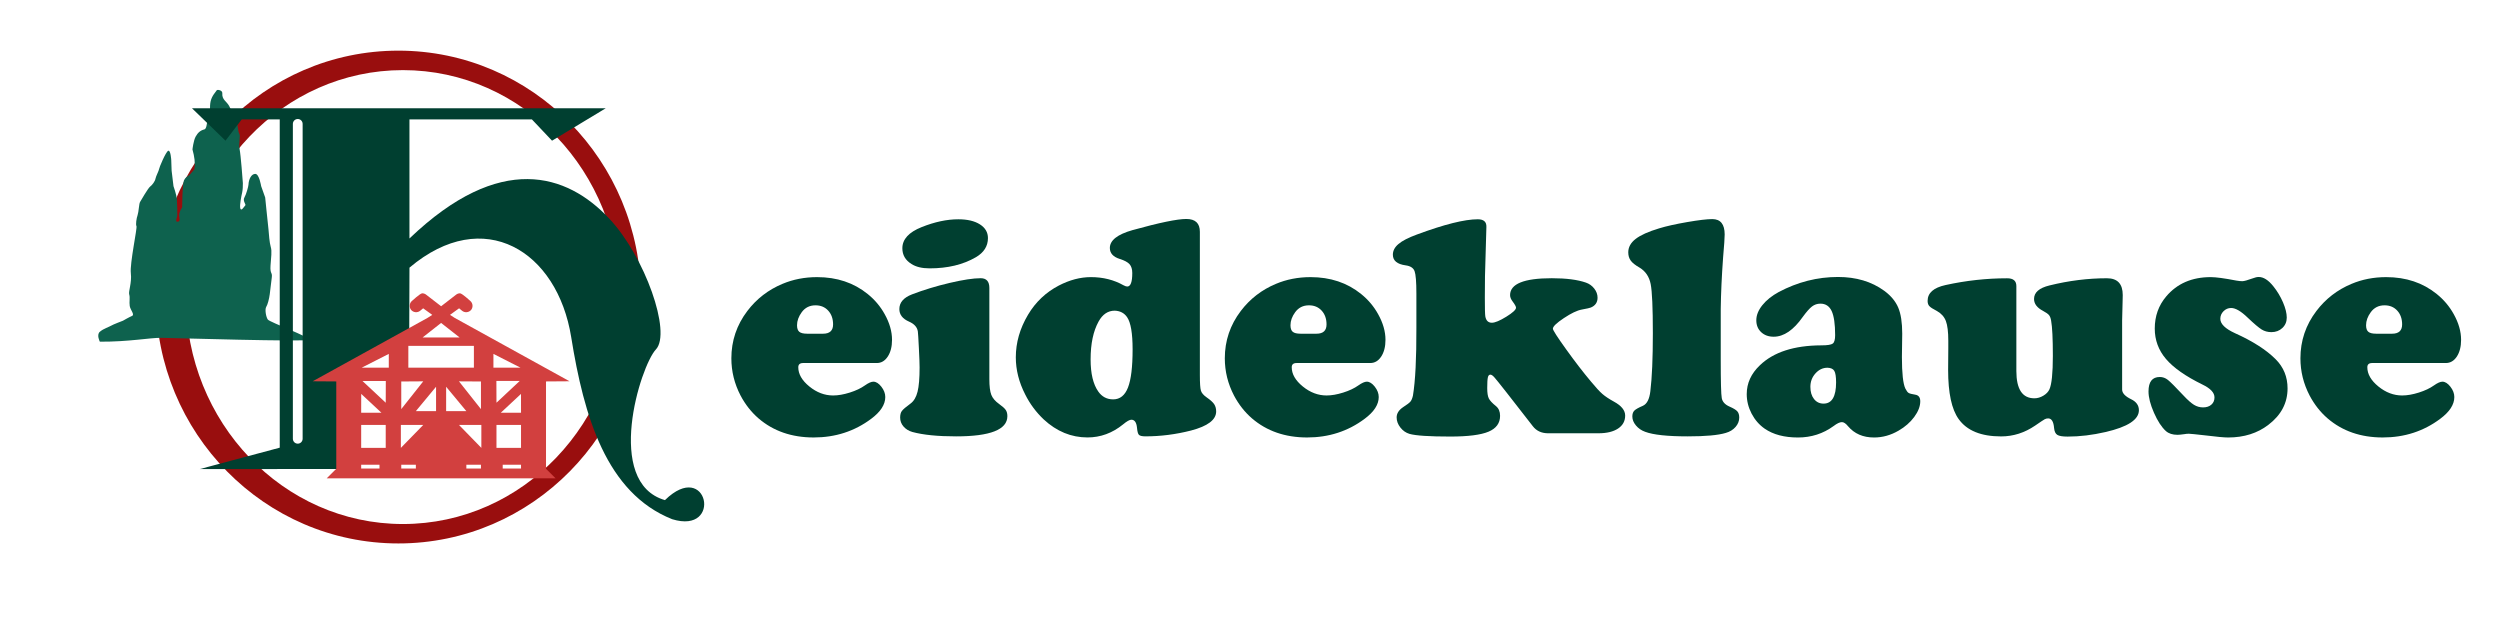 <svg xmlns="http://www.w3.org/2000/svg" xmlns:xlink="http://www.w3.org/1999/xlink" id="Ebene_1" x="0px" y="0px" viewBox="0 0 1190.55 301.1" style="enable-background:new 0 0 1190.55 301.1;" xml:space="preserve"><style type="text/css">	.st0{fill:#003F30;}	.st1{fill:#990E0E;}	.st2{fill:#0E624E;}	.st3{fill:#D2403F;}</style><g>	<g>		<path class="st0" d="M417.55,172.88h-35.08c-1.54,0-2.31,0.67-2.31,2.02c0,3.23,1.75,6.28,5.26,9.14    c3.51,2.86,7.28,4.29,11.31,4.29c2.39,0,5.04-0.46,7.95-1.38c2.91-0.92,5.31-2.05,7.2-3.4c1.69-1.19,3.03-1.79,4.03-1.79    c1.29,0,2.56,0.8,3.81,2.39c1.24,1.59,1.87,3.23,1.87,4.93c0,3.58-2.24,7.04-6.72,10.37c-7.91,5.92-17.05,8.88-27.39,8.88    c-10.45,0-19.21-3.04-26.28-9.11c-3.43-2.98-6.27-6.59-8.51-10.82c-2.94-5.62-4.4-11.54-4.4-17.76c0-8.36,2.54-15.88,7.61-22.55    c4.38-5.77,9.95-10.08,16.72-12.91c5.08-2.14,10.57-3.21,16.5-3.21c9.45,0,17.49,2.69,24.11,8.06c3.33,2.69,6.02,5.87,8.06,9.56    c2.34,4.18,3.51,8.26,3.51,12.24c0,3.23-0.67,5.88-2.02,7.95C421.43,171.85,419.69,172.88,417.55,172.88z M384.41,158.92h7.54    c3.18,0,4.78-1.47,4.78-4.41c0-2.69-0.77-4.88-2.31-6.57c-1.54-1.69-3.56-2.54-6.05-2.54c-2.79,0-4.98,1.1-6.57,3.28    c-1.49,2.04-2.24,4.11-2.24,6.2c0,1.49,0.36,2.54,1.08,3.13C381.36,158.62,382.62,158.92,384.41,158.92z"></path>		<path class="st0" d="M471.15,137.12v43.37c0,3.43,0.31,5.95,0.93,7.54c0.62,1.59,1.88,3.06,3.77,4.4c1.54,1.1,2.57,2.03,3.1,2.8    c0.52,0.77,0.78,1.75,0.78,2.95c0,6.42-8.14,9.63-24.41,9.63c-8.76,0-15.7-0.7-20.83-2.09c-1.74-0.5-3.15-1.37-4.22-2.61    c-1.07-1.24-1.6-2.66-1.6-4.26c0-1.34,0.27-2.39,0.82-3.13c0.55-0.75,1.94-1.94,4.18-3.58c1.54-1.15,2.64-3.01,3.29-5.6    c0.65-2.59,0.97-6.45,0.97-11.57c0-1.64-0.11-4.71-0.34-9.22c-0.22-4.5-0.39-7.13-0.49-7.88c-0.3-2.04-1.69-3.61-4.18-4.7    c-3.09-1.34-4.63-3.33-4.63-5.97c0-3.14,2.02-5.47,6.05-7.02c5.57-2.14,11.55-3.95,17.92-5.45c6.37-1.49,11.3-2.24,14.78-2.24    C469.78,132.5,471.15,134.04,471.15,137.12z M456.37,104.43c4.33,0,7.76,0.81,10.3,2.43s3.81,3.8,3.81,6.53    c0,3.83-1.92,6.87-5.75,9.11c-6.07,3.53-13.41,5.3-22.02,5.3c-3.63,0-6.52-0.7-8.66-2.09c-2.89-1.79-4.33-4.28-4.33-7.47    c0-4.28,3.06-7.64,9.18-10.08C445.12,105.67,450.94,104.43,456.37,104.43z"></path>		<path class="st0" d="M571.4,110.4v68.15c0,3.88,0.16,6.37,0.49,7.46c0.32,1.1,1.23,2.17,2.72,3.21c1.79,1.24,3,2.34,3.62,3.28    c0.62,0.95,0.93,2.09,0.93,3.43c0,3.98-4.01,7.02-12.02,9.11c-7.22,1.84-14.43,2.76-21.65,2.76c-1.59,0-2.63-0.24-3.1-0.71    c-0.47-0.47-0.78-1.6-0.93-3.4c-0.25-2.54-1.15-3.81-2.69-3.81c-0.85,0-2.17,0.75-3.96,2.24c-5.08,4.13-10.72,6.2-16.94,6.2    c-7.71,0-14.66-2.86-20.83-8.58c-3.63-3.44-6.57-7.39-8.81-11.87c-2.99-5.82-4.48-11.72-4.48-17.69c0-7.02,1.94-13.78,5.82-20.3    c3.58-6.02,8.46-10.65,14.63-13.88c5.18-2.69,10.28-4.03,15.3-4.03c5.77,0,10.95,1.3,15.53,3.88c0.75,0.4,1.34,0.6,1.79,0.6    c1.59,0,2.39-2.14,2.39-6.42c0-1.84-0.44-3.25-1.31-4.22c-0.87-0.97-2.43-1.8-4.67-2.5c-3.14-0.99-4.7-2.74-4.7-5.22    c0-3.63,3.61-6.47,10.82-8.51c12.74-3.53,21.27-5.3,25.6-5.3C569.26,104.28,571.4,106.32,571.4,110.4z M530.87,147.95    c-3.24,0-5.8,1.72-7.69,5.15c-2.54,4.58-3.81,10.6-3.81,18.06c0,6.77,1.22,11.87,3.66,15.3c1.74,2.49,4.11,3.73,7.09,3.73    c3.23,0,5.59-1.88,7.05-5.64c1.47-3.76,2.2-9.82,2.2-18.18c0-7.66-0.87-12.76-2.61-15.3    C535.42,149.09,533.45,148.05,530.87,147.95z"></path>		<path class="st0" d="M652.54,172.88h-35.08c-1.54,0-2.31,0.67-2.31,2.02c0,3.23,1.75,6.28,5.26,9.14    c3.51,2.86,7.28,4.29,11.31,4.29c2.39,0,5.04-0.46,7.95-1.38c2.91-0.92,5.31-2.05,7.2-3.4c1.69-1.19,3.03-1.79,4.03-1.79    c1.29,0,2.56,0.8,3.81,2.39c1.24,1.59,1.87,3.23,1.87,4.93c0,3.58-2.24,7.04-6.72,10.37c-7.91,5.92-17.05,8.88-27.39,8.88    c-10.45,0-19.21-3.04-26.28-9.11c-3.43-2.98-6.27-6.59-8.51-10.82c-2.94-5.62-4.4-11.54-4.4-17.76c0-8.36,2.54-15.88,7.61-22.55    c4.38-5.77,9.95-10.08,16.72-12.91c5.08-2.14,10.57-3.21,16.5-3.21c9.45,0,17.49,2.69,24.11,8.06c3.33,2.69,6.02,5.87,8.06,9.56    c2.34,4.18,3.51,8.26,3.51,12.24c0,3.23-0.67,5.88-2.02,7.95C656.42,171.85,654.68,172.88,652.54,172.88z M619.4,158.92h7.54    c3.18,0,4.78-1.47,4.78-4.41c0-2.69-0.77-4.88-2.31-6.57c-1.54-1.69-3.56-2.54-6.05-2.54c-2.79,0-4.98,1.1-6.57,3.28    c-1.49,2.04-2.24,4.11-2.24,6.2c0,1.49,0.36,2.54,1.08,3.13C616.35,158.62,617.61,158.92,619.4,158.92z"></path>		<path class="st0" d="M707.85,108.09l-0.67,23.36c-0.05,2.34-0.07,5.77-0.07,10.3c0,5.03,0.07,7.99,0.22,8.88    c0.35,2.04,1.39,3.06,3.13,3.06c1.49,0,3.78-0.96,6.87-2.87c3.08-1.91,4.63-3.35,4.63-4.29c0-0.55-0.55-1.54-1.64-2.99    c-0.8-1.05-1.19-2.04-1.19-2.99c0-5.37,6.62-8.06,19.86-8.06c6.87,0,12.29,0.7,16.27,2.09c1.59,0.55,2.91,1.49,3.96,2.84    c1.04,1.34,1.57,2.79,1.57,4.33c0,2.24-1.07,3.81-3.21,4.7c-0.45,0.2-1.89,0.52-4.33,0.97c-2.19,0.4-5.03,1.75-8.51,4.07    c-3.48,2.31-5.22,3.99-5.22,5.04c0,0.7,2.1,3.97,6.31,9.82c4.2,5.85,8.12,10.94,11.76,15.27c2.34,2.84,4.17,4.83,5.49,5.97    c1.32,1.15,3.15,2.37,5.49,3.66c3.58,1.94,5.37,4.16,5.37,6.64c0,2.64-1.13,4.7-3.4,6.2c-2.26,1.49-5.36,2.24-9.29,2.24h-24.19    c-3.04-0.05-5.4-1.17-7.09-3.36l-12.39-15.9c-3.28-4.18-5.29-6.67-6.01-7.47c-0.72-0.79-1.33-1.19-1.83-1.19    c-0.6,0-1,0.45-1.19,1.34c-0.2,0.89-0.3,2.59-0.3,5.08c0,2.24,0.25,3.87,0.75,4.89c0.5,1.02,1.64,2.25,3.43,3.69    c1.29,1.05,1.94,2.59,1.94,4.63c0,3.48-1.84,6-5.52,7.54c-3.68,1.54-9.75,2.31-18.21,2.31c-9.95,0-16.42-0.42-19.41-1.27    c-1.69-0.5-3.14-1.5-4.33-3.02c-1.19-1.52-1.79-3.12-1.79-4.82c0-1.89,1.04-3.53,3.14-4.93c1.79-1.14,2.94-2.02,3.43-2.61    c0.5-0.6,0.89-1.54,1.19-2.84c1.15-6.97,1.69-17.71,1.64-32.25v-16.35c0-5.57-0.29-9.13-0.86-10.67    c-0.57-1.54-1.98-2.46-4.22-2.76c-4.08-0.55-6.12-2.24-6.12-5.08c0-1.89,0.89-3.59,2.69-5.11c1.79-1.52,4.73-3.02,8.81-4.52    c13.04-4.83,22.69-7.24,28.96-7.24C706.58,104.43,707.95,105.65,707.85,108.09z"></path>		<path class="st0" d="M819.45,147.13v23.96c0,10.6,0.16,16.77,0.49,18.51c0.32,1.74,1.55,3.09,3.7,4.03    c1.84,0.8,3.07,1.54,3.69,2.24c0.62,0.7,0.93,1.69,0.93,2.98c0,1.64-0.59,3.14-1.76,4.48c-1.17,1.34-2.72,2.29-4.66,2.84    c-3.58,1.09-9.63,1.64-18.14,1.64c-9.6,0-16.35-0.72-20.23-2.17c-1.79-0.64-3.26-1.65-4.4-3.02c-1.15-1.37-1.72-2.8-1.72-4.29    c0-1.19,0.31-2.12,0.93-2.76c0.62-0.64,1.98-1.42,4.07-2.31c1.94-0.85,3.14-3.16,3.58-6.94c0.79-6.47,1.19-15.67,1.19-27.62    c0-12.14-0.35-19.96-1.04-23.44c-0.7-3.48-2.44-6.07-5.22-7.77c-2.09-1.19-3.52-2.32-4.29-3.4c-0.77-1.07-1.16-2.37-1.16-3.92    c0-2.44,1.17-4.57,3.51-6.38c2.34-1.82,6.07-3.5,11.2-5.04c3.43-1.05,7.89-2.04,13.36-2.99c5.48-0.94,9.46-1.42,11.94-1.42    c3.93,0,5.9,2.44,5.9,7.32c0,1.59-0.25,5.25-0.75,10.97C819.92,131.55,819.55,139.71,819.45,147.13z"></path>		<path class="st0" d="M875.28,131.9c8.66,0,16,2.19,22.02,6.57c3.18,2.34,5.41,5.01,6.68,8.02c1.27,3.01,1.9,7.15,1.9,12.43    l-0.15,11.12c0,7.71,0.55,12.71,1.64,15c0.55,1.1,1.07,1.79,1.57,2.09c0.5,0.3,1.54,0.57,3.14,0.82c1.59,0.25,2.39,1.3,2.39,3.14    c0,2.39-0.96,4.88-2.87,7.47c-1.92,2.59-4.39,4.75-7.43,6.5c-3.73,2.19-7.64,3.28-11.72,3.28c-5.22,0-9.36-1.79-12.39-5.38    c-1.05-1.29-2.02-1.94-2.91-1.94c-1,0-2.32,0.62-3.96,1.87c-4.98,3.63-10.62,5.45-16.95,5.45c-6.52,0-11.79-1.4-15.83-4.18    c-2.64-1.84-4.73-4.24-6.27-7.2c-1.54-2.96-2.31-6.06-2.31-9.29c0-5.18,2.09-9.75,6.27-13.73c6.52-6.27,16.27-9.43,29.26-9.48    c2.89,0,4.7-0.28,5.45-0.86c0.75-0.57,1.12-1.9,1.12-3.99c0-5.27-0.55-9.09-1.64-11.46c-1.1-2.36-2.89-3.55-5.38-3.55    c-1.49,0-2.82,0.45-3.99,1.34c-1.17,0.89-2.62,2.54-4.37,4.93c-4.43,6.32-9.06,9.48-13.88,9.48c-2.44,0-4.43-0.72-5.97-2.17    c-1.54-1.44-2.31-3.33-2.31-5.67c0-2.39,0.96-4.78,2.87-7.17c1.91-2.39,4.52-4.48,7.8-6.27    C856.07,134.29,865.48,131.9,875.28,131.9z M870.28,175.12c-2.19,0-4.1,0.9-5.71,2.69c-1.62,1.79-2.43,3.93-2.43,6.42    c0,2.39,0.57,4.32,1.72,5.78c1.15,1.47,2.66,2.2,4.55,2.2c3.98,0,5.97-3.36,5.97-10.08c0-2.73-0.29-4.58-0.86-5.52    C872.96,175.67,871.87,175.17,870.28,175.12z"></path>		<path class="st0" d="M960.23,136.23v40.46c0,8.66,2.86,12.99,8.58,12.99c1.44,0,2.86-0.41,4.25-1.23    c1.39-0.82,2.36-1.83,2.91-3.02c1.09-2.39,1.64-7.71,1.64-15.97c0-8.16-0.28-13.74-0.82-16.72c-0.2-1.24-0.55-2.15-1.05-2.73    c-0.5-0.57-1.44-1.23-2.84-1.98c-2.84-1.49-4.25-3.38-4.25-5.67c0-3.09,2.44-5.22,7.31-6.42c9.26-2.29,18.39-3.43,27.39-3.43    c5.03,0,7.54,2.66,7.54,7.99c0,0.55-0.03,1.67-0.07,3.36c-0.1,2.39-0.17,5.3-0.22,8.73v32.92c0,1.69,1.44,3.24,4.33,4.63    c2.44,1.19,3.66,2.94,3.66,5.22c0,4.48-5.3,7.94-15.9,10.38c-6.22,1.44-12.24,2.17-18.07,2.17c-2.39,0-4.02-0.27-4.89-0.82    c-0.87-0.55-1.38-1.62-1.53-3.21c-0.25-3.09-1.19-4.63-2.84-4.63c-0.6,0-1.15,0.14-1.64,0.41c-0.5,0.27-2.02,1.28-4.55,3.02    c-5.03,3.43-10.43,5.15-16.2,5.15c-9.55,0-16.3-2.76-20.23-8.28c-3.33-4.63-5-12.42-5-23.36c0-4.08,0.02-7.56,0.08-10.45    c0-1.69,0-2.84,0-3.43c0-4.28-0.39-7.43-1.16-9.44c-0.77-2.02-2.18-3.59-4.22-4.74c-1.94-0.99-3.17-1.79-3.69-2.39    c-0.52-0.6-0.78-1.42-0.78-2.46c0-3.78,2.86-6.29,8.58-7.54c9.75-2.14,19.51-3.21,29.26-3.21    C958.76,132.5,960.23,133.74,960.23,136.23z"></path>		<path class="st0" d="M1052.79,131.97c2.49,0,6.54,0.55,12.17,1.64c1.15,0.2,2.09,0.3,2.84,0.3c0.85,0,2.49-0.45,4.93-1.34    c1.15-0.45,2.12-0.67,2.91-0.67c2.29,0,4.6,1.47,6.94,4.4c1.89,2.34,3.43,4.9,4.63,7.69c1.19,2.79,1.79,5.2,1.79,7.24    c0,1.99-0.7,3.65-2.09,4.96c-1.39,1.32-3.14,1.98-5.22,1.98c-1.74,0-3.3-0.42-4.66-1.27c-1.37-0.85-3.57-2.71-6.61-5.6    c-3.19-3.09-5.82-4.63-7.91-4.63c-1.39,0-2.6,0.51-3.62,1.53c-1.02,1.02-1.53,2.23-1.53,3.62c0,2.44,2.34,4.73,7.02,6.87    c8.41,3.78,14.86,7.91,19.33,12.39c3.78,3.78,5.67,8.41,5.67,13.89c0,6.92-3.04,12.69-9.11,17.32    c-5.23,4.03-11.62,6.05-19.19,6.05c-1.94,0-5.48-0.33-10.6-0.97c-4.83-0.55-7.54-0.82-8.14-0.82c-0.65,0-1.4,0.07-2.24,0.22    c-1.44,0.2-2.49,0.3-3.14,0.3c-2.34,0-4.18-0.6-5.52-1.79c-2.04-1.84-3.93-4.74-5.67-8.69c-1.74-3.96-2.61-7.35-2.61-10.19    c0-4.58,1.79-6.87,5.38-6.87c1.39,0,2.67,0.46,3.84,1.38c1.17,0.92,3.62,3.37,7.35,7.35c2.04,2.19,3.73,3.69,5.08,4.52    c1.34,0.82,2.79,1.23,4.33,1.23c1.64,0,2.96-0.43,3.95-1.3c1-0.87,1.49-2.03,1.49-3.47c0-2.24-1.92-4.28-5.75-6.12    c-8.01-3.93-13.8-7.99-17.35-12.17c-3.56-4.18-5.34-9.01-5.34-14.48c0-5.92,1.82-11.02,5.45-15.3    C1036.77,135.04,1043.83,131.97,1052.79,131.97z"></path>		<path class="st0" d="M1164.76,172.88h-35.08c-1.54,0-2.31,0.67-2.31,2.02c0,3.23,1.75,6.28,5.26,9.14    c3.51,2.86,7.28,4.29,11.31,4.29c2.39,0,5.04-0.46,7.95-1.38c2.91-0.92,5.31-2.05,7.2-3.4c1.69-1.19,3.03-1.79,4.03-1.79    c1.29,0,2.56,0.8,3.81,2.39c1.24,1.59,1.87,3.23,1.87,4.93c0,3.58-2.24,7.04-6.72,10.37c-7.91,5.92-17.04,8.88-27.39,8.88    c-10.45,0-19.21-3.04-26.27-9.11c-3.44-2.98-6.27-6.59-8.51-10.82c-2.94-5.62-4.4-11.54-4.4-17.76c0-8.36,2.54-15.88,7.61-22.55    c4.38-5.77,9.95-10.08,16.72-12.91c5.08-2.14,10.57-3.21,16.5-3.21c9.45,0,17.49,2.69,24.11,8.06c3.33,2.69,6.02,5.87,8.06,9.56    c2.34,4.18,3.51,8.26,3.51,12.24c0,3.23-0.67,5.88-2.01,7.95C1168.64,171.85,1166.9,172.88,1164.76,172.88z M1131.62,158.92h7.54    c3.18,0,4.78-1.47,4.78-4.41c0-2.69-0.77-4.88-2.31-6.57c-1.54-1.69-3.56-2.54-6.05-2.54c-2.79,0-4.98,1.1-6.57,3.28    c-1.49,2.04-2.24,4.11-2.24,6.2c0,1.49,0.36,2.54,1.08,3.13C1128.57,158.62,1129.83,158.92,1131.62,158.92z"></path>	</g>	<g>		<path class="st1" d="M189.73,24.12c-63.8,0-115.5,52.54-115.5,117.34c0,64.81,51.7,117.34,115.5,117.34    c63.78,0,115.5-52.54,115.5-117.34C305.23,76.66,253.5,24.12,189.73,24.12z M191.87,249.55c-57.06,0-103.34-48.38-103.34-108.08    c0-59.7,46.28-108.08,103.34-108.08s103.34,48.38,103.34,108.08C295.21,201.17,248.93,249.55,191.87,249.55z"></path>		<path class="st2" d="M47.55,162.72c13.87,0.08,23.8-1.91,29.26-1.84s69.36,2.02,70.34,0.92s-18.7-8.38-19.6-9.61    c-0.89-1.23-1.49-4.88-0.78-6.02c0.72-1.14,1.42-3.93,1.69-6.04c0.27-2.11,0.61-5.32,0.97-7.95c0.36-2.63-0.87-1.55-0.6-5.67    c0.27-4.12,0.75-6.78,0.12-8.88s-0.9-6.21-1.09-8.41c-0.19-2.2-0.97-9.24-0.97-9.24l-0.6-5.92l-1.93-5.45c0,0-0.9-5.8-2.78-5.8    s-3.14,2.49-3.26,5.21c-0.04,0.83-1.09,4.62-1.93,6.04c-0.9,1.51,0.78,3.34,0.48,3.67c-0.72,0.79-1.97,3.03-2.42,1.54    s0.58-6.32,0.85-7.46c0.27-1.14,0.43-3.4,0.36-4.62s-1.02-13.72-1.57-16.23s0.56-6.37-0.12-7.23c-0.68-0.86-0.64-5.83-2.3-7.7    c-0.51-0.58-1.19-3.12-2.54-5.57c-1.22-2.24-3.5-2.96-3.26-6.04c0.12-1.53-2.41-1.86-2.66-1.42c-0.47,0.83-2.24,2.44-2.9,5.21    c-0.59,2.48-0.05,6.23-0.6,5.57c-1.16-1.4-0.53,7.4-2.37,7.84c-1.83,0.44-3.09,1.49-4.16,3.42c-1.07,1.93-1.52,6.14-1.52,6.14    c0.96,3.51,1.35,6.19,0.94,9.45l-2.37,2.75c0,0-1.97,0.88-2.68,2.72c-0.72,1.84-0.81,12.64-0.81,12.64s-1.52,2.19-1.43,3.77    c0.09,1.58,0.72,2.9-0.72,3.07c-1.43,0.18-0.15-2.07-0.15-3.12c0-1.05-0.03-5.57-0.21-7.67c-0.18-2.11-1.61-6.14-1.61-6.14    l-0.89-7.37l-0.18-5.09c0,0-0.27-4.83-1.43-4.39c-1.16,0.44-4.41,8.25-4.39,8.78c0.02,0.53-1.52,3.42-1.7,4.56    c-0.18,1.14-1.52,2.98-2.51,3.69c-0.98,0.7-4.34,6.56-4.83,7.37c-0.5,0.81-0.63,4.74-1.16,6.23c-0.54,1.49-0.98,4.48-0.54,5.27    c0.45,0.79-3.22,17.73-2.68,22.38c0.54,4.65-1.24,8.69-0.77,10.18s-0.07,3.48,0.24,5.45c0.31,1.97,2.52,4.12,1.09,4.74    c-1.43,0.61-4.32,2.28-4.32,2.28s-4.83,1.84-5.64,2.37c-0.81,0.53-3.67,1.4-5.37,2.9C45.85,159.47,47.55,162.72,47.55,162.72z"></path>		<g>			<path class="st0" d="M316.66,238.17c-29.03-8.38-11.72-63.88-4.28-71.79c7.44-7.94-5.15-44.17-22.35-62.39     c-19.98-21.26-51.78-31.81-95.04,9.58v-56.7h58.32L262.89,67l25.57-15.44H91.43L107.39,67l7.73-10.13h18.1v156.32l-38.08,10.19     l69.71-0.03l-0.16-46.38l30.19-15.3l0.12-34.21c35.37-29.9,70.46-7.88,77.02,33.1c6.03,37.61,16.69,74.22,48.09,86.7     C344.34,254.72,337.05,218.22,316.66,238.17z M144.12,208.94c0,1.29-1.03,2.34-2.31,2.34c-1.32,0-2.34-1.05-2.34-2.34V59.01     c0-1.29,1.03-2.34,2.34-2.34c1.29,0,2.31,1.05,2.31,2.34V208.94z"></path>		</g>		<path class="st3" d="M260,181.65l11.23-0.08l-54.65-30.16l-2.21-1.41c-0.02-0.02-0.02-0.06-0.04-0.08l4.3-3.1l1.43,1.18    c1.28,1.05,3.22,0.86,4.3-0.42c0.46-0.57,0.67-1.26,0.67-1.94c0-0.88-0.38-1.77-1.1-2.36c0,0-3.9-3.6-4.87-3.6    c-0.61,0-1.22,0.19-1.75,0.57l-7.24,5.59l0,0l0,0l-7.24-5.59c-0.53-0.38-1.14-0.57-1.75-0.57c-0.97,0-4.87,3.6-4.87,3.6    c-0.72,0.59-1.1,1.47-1.1,2.36c0,0.67,0.21,1.37,0.67,1.94c1.07,1.28,3.01,1.47,4.3,0.42l1.43-1.18l4.3,3.1    c-0.02,0.02-0.02,0.06-0.04,0.08l-2.21,1.41l-54.65,30.16l11.23,0.08v41.6l-4.57,4.55h54.51h54.51l-4.57-4.55V181.65z     M210.06,153.79l8.8,6.91h-8.8h-8.8L210.06,153.79z M191.09,181.67l10.47-0.07l-10.47,13.22V181.67z M172.02,187.58l9.63,8.98H172    L172.02,187.58z M180.72,223.14H172v-1.83h8.72V223.14z M183.69,213.29H172v-10.93h11.69V213.29z M183.69,191.79l-11.07-10.36    h11.11L183.69,191.79z M185.15,175.1h-12.91l12.91-6.57V175.1z M198.04,223.14h-6.95v-1.83h6.95V223.14z M190.9,213.29v-10.93    h10.66L190.9,213.29z M207.66,195.78h-9.62l9.62-11.6V195.78z M194.46,175.1v-10.38h15.61h15.61v10.38h-15.61H194.46z     M229.04,181.67v13.16l-10.47-13.22L229.04,181.67z M212.46,184.18l9.62,11.6h-9.62V184.18z M229.04,223.14h-6.95v-1.83h6.95    V223.14z M229.23,213.29l-10.66-10.93h10.66V213.29z M234.98,168.53l12.91,6.57h-12.91V168.53z M247.5,181.42l-11.07,10.36    l-0.04-10.36H247.5z M248.12,223.14h-8.72v-1.83h8.72V223.14z M248.12,213.29h-11.69v-10.93h11.69V213.29z M238.48,196.56    l9.63-8.98l0.01,8.98H238.48z"></path>	</g></g></svg>